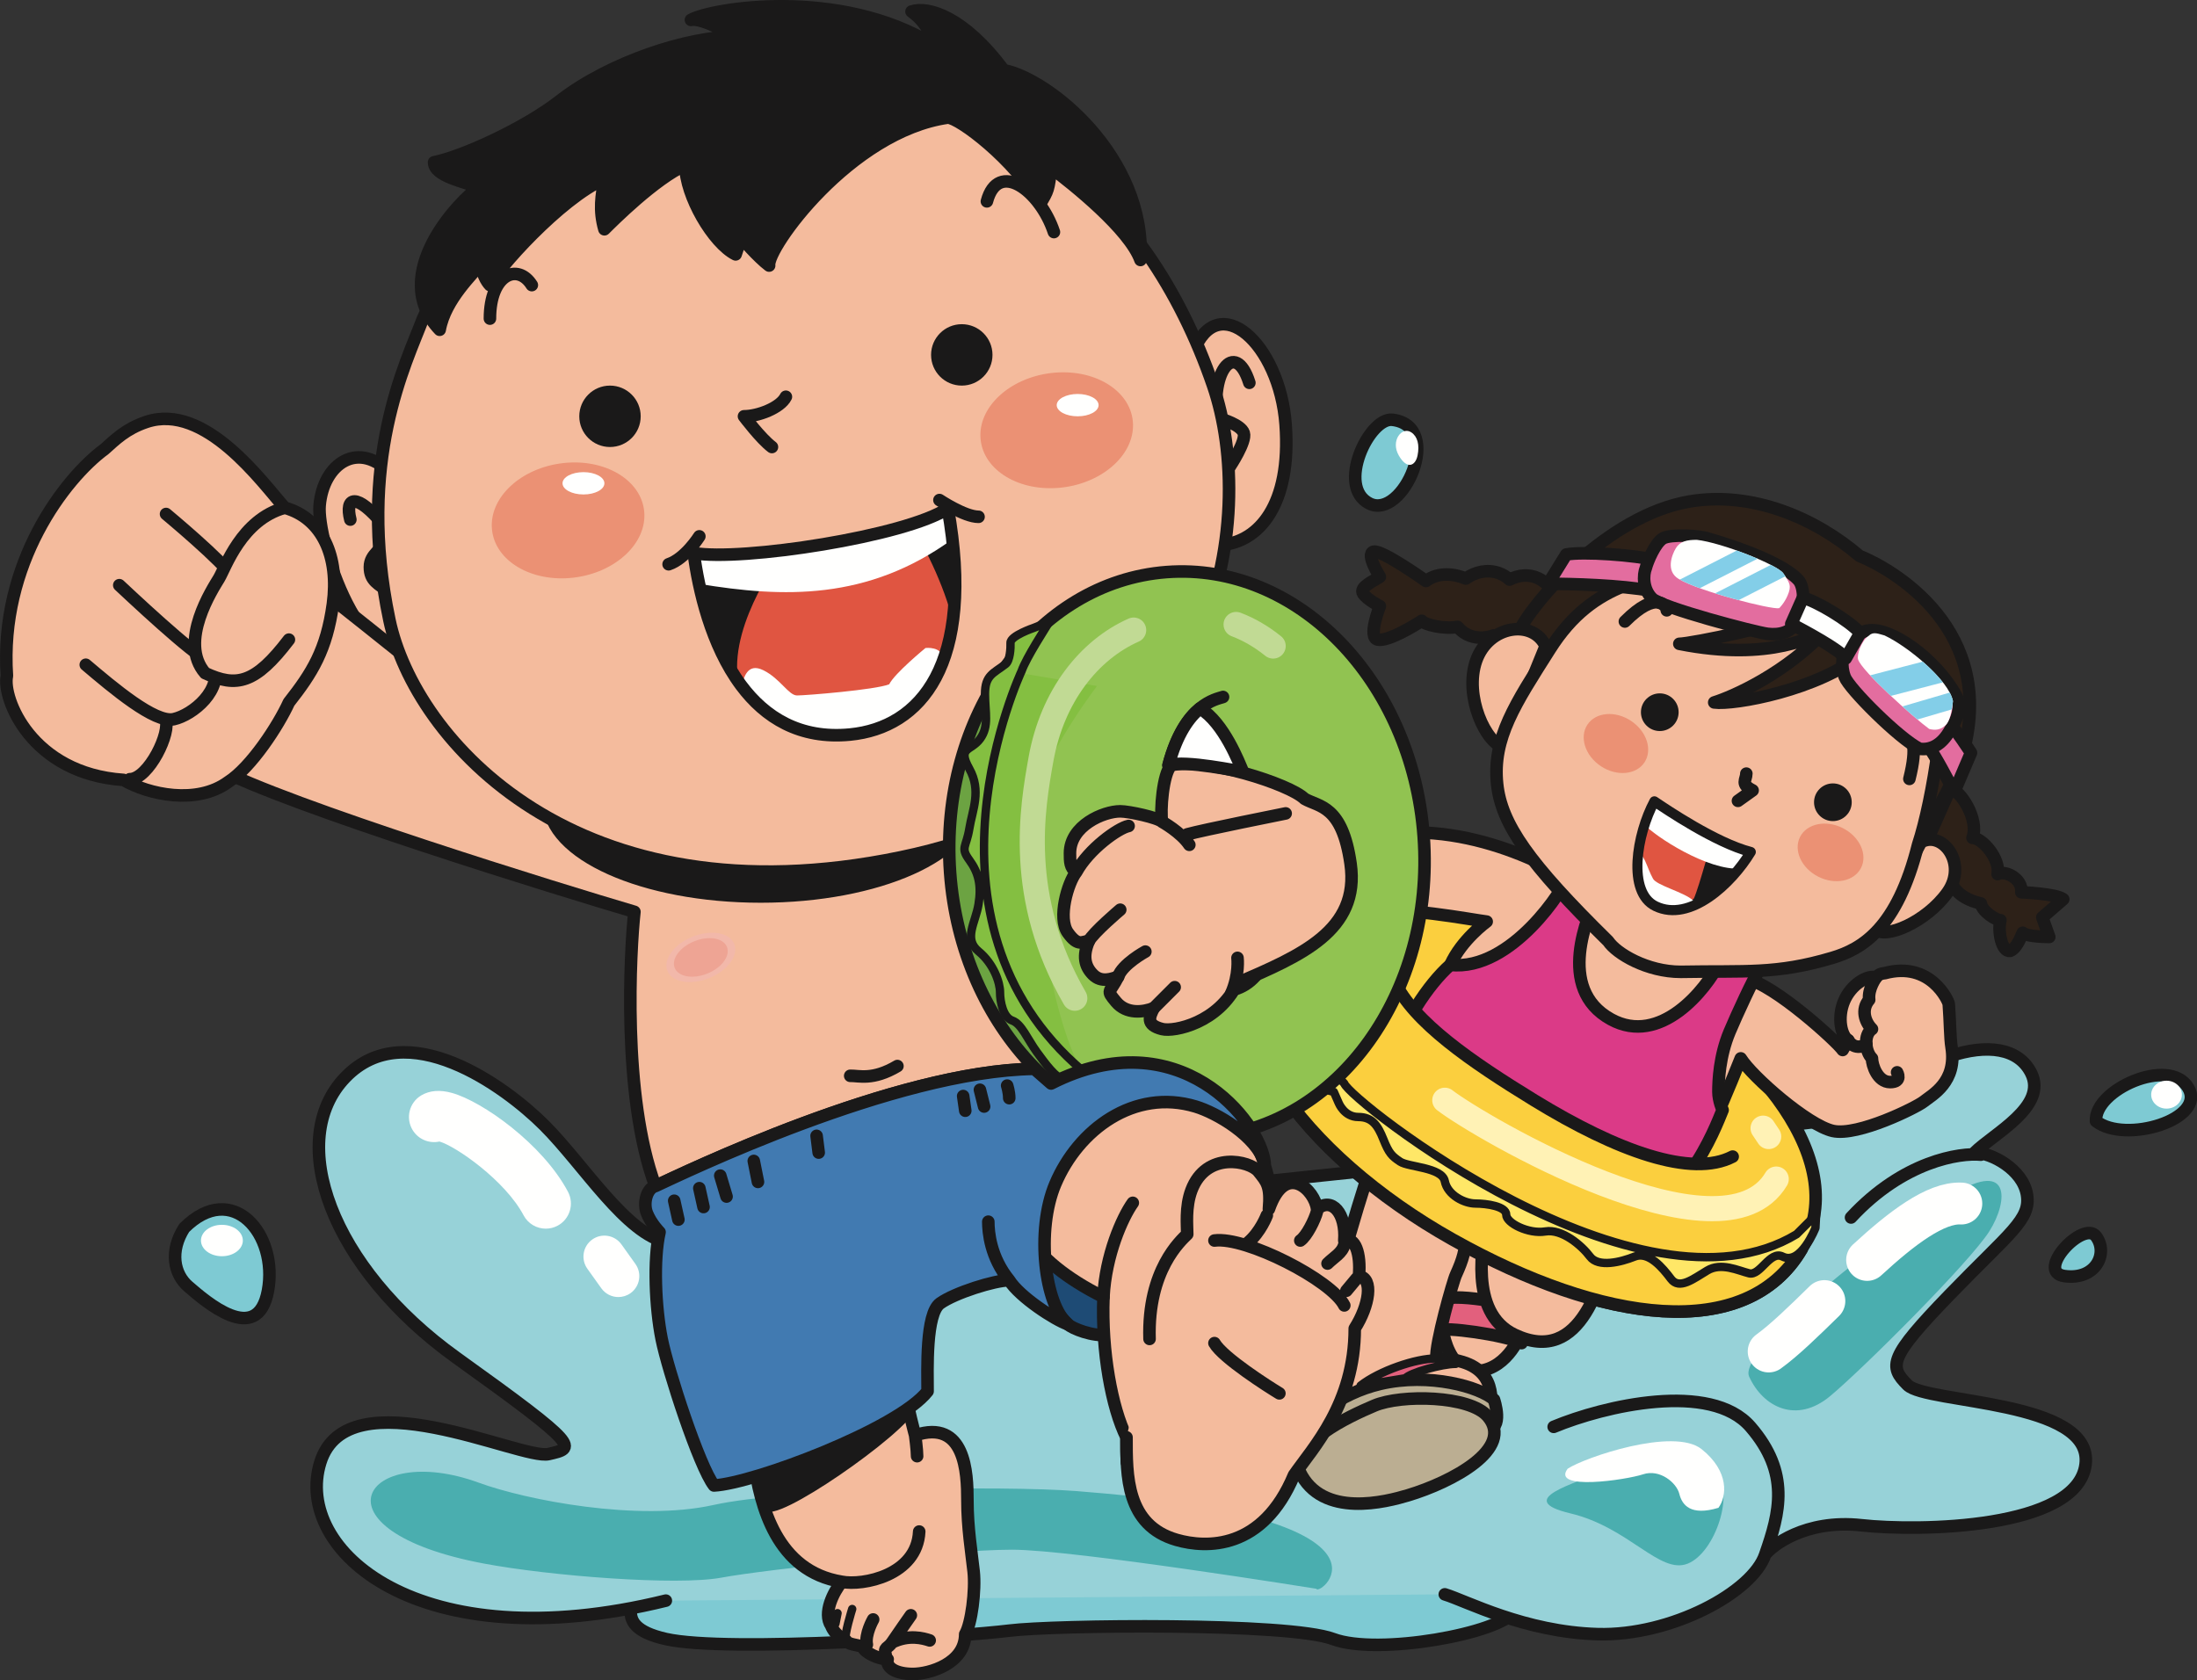 <?xml version="1.0" encoding="UTF-8"?>
<!DOCTYPE svg PUBLIC "-//W3C//DTD SVG 1.1//EN" "http://www.w3.org/Graphics/SVG/1.1/DTD/svg11.dtd">
<svg version="1.1" xmlns="http://www.w3.org/2000/svg" xmlns:xlink="http://www.w3.org/1999/xlink" x="0" y="0" width="262.296" height="200.632" viewBox="0, 0, 262.296, 200.632">
  <rect x="0" y="0" width="262.296" height="200.632" fill="#333333" stroke="none"/>
  <g id="Layer_1">
    <path d="M76.159,187.71 C76.825,190.377 72.158,194.043 79.492,195.71 C86.825,197.377 115.159,195.376 120.492,194.71 C125.825,194.044 153.826,193.71 159.159,195.71 C164.492,197.71 179.159,195.043 180.826,192.377 C182.492,189.71 181.826,188.044 181.826,187.044" fill="#7ECAD3" id="path833"/>
    <path d="M76.159,187.71 C76.825,190.377 72.158,194.043 79.492,195.71 C86.825,197.377 115.159,195.376 120.492,194.71 C125.825,194.044 153.826,193.71 159.159,195.71 C164.492,197.71 179.159,195.043 180.826,192.377 C182.492,189.71 181.826,188.044 181.826,187.044" fill-opacity="0" stroke="#1A1919" stroke-width="1.5" stroke-linecap="round" stroke-linejoin="round" id="path835"/>
    <path d="M21.992,146.627 C20.242,149.377 20.742,152.127 22.492,153.627 C24.474,155.325 30.742,160.877 31.992,154.127 C33.242,147.377 27.742,140.877 21.992,146.627" fill="#7ECAD3" id="path837"/>
    <path d="M21.992,146.627 C20.242,149.377 20.742,152.127 22.492,153.627 C24.474,155.325 30.742,160.877 31.992,154.127 C33.242,147.377 27.742,140.877 21.992,146.627 z" fill-opacity="0" stroke="#1A1919" stroke-width="1.5" stroke-linecap="round" stroke-linejoin="round" id="path839"/>
    <path d="M28.992,148.127 C28.992,149.163 27.873,150.002 26.492,150.002 C25.111,150.002 23.992,149.163 23.992,148.127 C23.992,147.09 25.111,146.252 26.492,146.252 C27.873,146.252 28.992,147.09 28.992,148.127" fill="#FFFFFE" id="path841"/>
    <path d="M79.492,191.127 C49.992,198.377 34.992,185.127 38.242,174.627 C41.492,164.127 62.242,174.377 65.492,173.627 C68.742,172.877 69.492,172.877 54.492,162.127 C39.492,151.377 33.992,136.127 41.242,128.627 C48.492,121.127 60.242,129.627 64.992,134.377 C69.742,139.127 74.742,147.377 79.742,148.377 C79.742,148.377 220.742,134.127 222.492,133.127 C224.242,132.127 228.242,127.627 232.742,126.127 C237.242,124.627 240.992,125.127 242.492,128.127 C244.492,132.127 237.992,135.377 235.742,137.627 C237.742,137.627 241.492,139.627 241.992,142.627 C242.492,145.627 239.992,147.127 232.742,154.627 C225.492,162.127 225.492,163.127 227.742,165.377 C229.992,167.627 249.992,167.127 248.992,174.877 C247.992,182.627 228.992,182.877 222.242,182.127 C215.492,181.377 211.492,184.627 210.742,185.627 C209.242,190.127 199.492,195.377 190.742,195.127 C181.992,194.877 174.992,191.127 172.492,190.377" fill="#97D2D8" id="path843"/>
    <path d="M79.492,191.127 C49.992,198.377 34.992,185.127 38.242,174.627 C41.492,164.127 62.242,174.377 65.492,173.627 C68.742,172.877 69.492,172.877 54.492,162.127 C39.492,151.377 33.992,136.127 41.242,128.627 C48.492,121.127 60.242,129.627 64.992,134.377 C69.742,139.127 74.742,147.377 79.742,148.377 C79.742,148.377 220.742,134.127 222.492,133.127 C224.242,132.127 228.242,127.627 232.742,126.127 C237.242,124.627 240.992,125.127 242.492,128.127 C244.492,132.127 237.992,135.377 235.742,137.627 C237.742,137.627 241.492,139.627 241.992,142.627 C242.492,145.627 239.992,147.127 232.742,154.627 C225.492,162.127 225.492,163.127 227.742,165.377 C229.992,167.627 249.992,167.127 248.992,174.877 C247.992,182.627 228.992,182.877 222.242,182.127 C215.492,181.377 211.492,184.627 210.742,185.627 C209.242,190.127 199.492,195.377 190.742,195.127 C181.992,194.877 174.992,191.127 172.492,190.377 M185.492,170.377 C191.492,167.877 204.242,164.877 208.992,170.377 C213.742,175.877 212.492,180.627 210.742,185.627 M220.992,145.377 C227.242,138.627 233.992,137.627 236.492,137.877" fill-opacity="0" stroke="#1A1919" stroke-width="1.5" stroke-linecap="round" stroke-linejoin="round" id="path845"/>
    <path d="M250.242,133.877 C249.992,130.127 258.992,126.127 261.242,129.877 C263.492,133.627 253.742,136.627 250.242,133.877" fill="#7ECAD3" id="path847"/>
    <path d="M250.242,133.877 C249.992,130.127 258.992,126.127 261.242,129.877 C263.492,133.627 253.742,136.627 250.242,133.877 z" fill-opacity="0" stroke="#1A1919" stroke-width="1.5" stroke-linecap="round" stroke-linejoin="round" id="path849"/>
    <path d="M246.492,152.377 C242.885,151.895 248.742,145.627 250.242,147.627 C251.742,149.627 250.242,152.877 246.492,152.377" fill="#7ECAD3" id="path851"/>
    <path d="M246.492,152.377 C242.885,151.895 248.742,145.627 250.242,147.627 C251.742,149.627 250.242,152.877 246.492,152.377 z" fill-opacity="0" stroke="#1A1919" stroke-width="1.5" stroke-linecap="round" stroke-linejoin="round" id="path853"/>
    <path d="M166.242,50.126 C163.467,49.793 159.492,58.126 163.492,60.126 C167.492,62.126 172.492,50.876 166.242,50.126" fill="#7ECAD3" id="path855"/>
    <path d="M166.242,50.126 C163.467,49.793 159.492,58.126 163.492,60.126 C167.492,62.126 172.492,50.876 166.242,50.126 z" fill-opacity="0" stroke="#1A1919" stroke-width="1.5" stroke-linecap="round" stroke-linejoin="round" id="path857"/>
    <path d="M168.492,51.626 C167.372,50.879 165.992,52.626 166.992,54.376 C167.992,56.126 168.992,55.626 169.242,54.376 C169.492,53.126 169.242,52.126 168.492,51.626" fill="#FFFFFE" id="path859"/>
    <path d="M232.492,143.044 C231.158,143.044 207.159,160.71 208.826,164.377 C210.492,168.044 214.492,170.044 218.492,166.71 C222.492,163.377 235.158,150.711 237.492,147.044 C239.826,143.377 240.158,138.044 232.492,143.044" fill="#4AAEAF" id="path861"/>
    <path d="M65.161,146.711 C64.086,146.711 63.046,146.13 62.508,145.114 C60.306,140.956 54.419,136.863 52.467,136.307 C51.242,136.575 49.932,136.053 49.253,134.92 C48.401,133.499 48.862,131.657 50.282,130.803 C51.284,130.203 52.522,130.102 53.962,130.504 C57.597,131.516 64.799,136.618 67.81,142.306 C68.586,143.77 68.027,145.587 66.563,146.362 C66.115,146.598 65.635,146.711 65.161,146.711" fill="#FFFFFE" id="path863"/>
    <path d="M73.827,154.877 C73.048,154.877 72.279,154.512 71.791,153.83 L70.124,151.497 C69.322,150.372 69.582,148.811 70.706,148.008 C71.829,147.206 73.39,147.466 74.194,148.59 L75.86,150.923 C76.662,152.047 76.402,153.608 75.279,154.411 C74.838,154.725 74.33,154.877 73.827,154.877" fill="#FFFFFE" id="path865"/>
    <path d="M57.826,186.71 C65.613,188.17 80.825,189.377 86.158,188.377 C91.492,187.377 113.492,185.044 120.825,185.044 C128.159,185.044 157.158,189.71 157.158,189.71 C157.488,190.747 169.44,181.192 128.492,178.044 C119.825,177.377 94.159,177.71 85.159,179.71 C76.159,181.71 62.871,179.133 57.159,177.044 C43.492,172.044 36.492,182.71 57.826,186.71" fill="#4AAEAF" id="path867"/>
    <path d="M222.912,150.444 C226.996,146.68 231.088,143.548 234.159,143.71 M211.159,161.377 C213.017,160.035 215.322,157.797 217.808,155.359" fill-opacity="0" stroke="#FFFFFE" stroke-width="5" stroke-linecap="round" stroke-linejoin="round" id="path869"/>
    <path d="M260.492,130.71 C260.492,131.63 259.672,132.377 258.659,132.377 C257.646,132.377 256.826,131.63 256.826,130.71 C256.826,129.79 257.646,129.044 258.659,129.044 C259.672,129.044 260.492,129.79 260.492,130.71" fill="#FFFFFE" id="path871"/>
    <path d="M215.085,149.177 C208.496,160.368 191.332,158.053 173.423,148.005 C155.513,137.956 143.328,121.669 151.074,111.246 C158.113,101.775 175.148,105.371 193.056,115.419 C210.967,125.467 220.959,139.202 215.085,149.177" fill="#FBCF3E" id="path873"/>
    <path d="M215.085,149.177 C208.496,160.368 191.332,158.053 173.423,148.005 C155.513,137.956 143.328,121.669 151.074,111.246 C158.113,101.775 175.148,105.371 193.056,115.419 C210.967,125.467 220.959,139.202 215.085,149.177 z" fill-opacity="0" stroke="#1A1919" stroke-width="1.5" stroke-linecap="round" stroke-linejoin="round" id="path875"/>
    <path d="M181.659,159.044 C181.659,159.044 180.158,163.377 176.492,163.71 C172.826,164.044 171.659,158.377 172.159,155.21 C172.659,152.044 173.158,148.544 173.492,148.044 C173.826,147.544 174.992,146.044 174.992,146.044 C174.992,146.044 178.992,146.877 179.492,146.877 C179.992,146.877 182.826,153.544 181.659,159.044" fill="#F4BB9D" id="path877"/>
    <path d="M181.659,159.044 C181.659,159.044 180.158,163.377 176.492,163.71 C172.826,164.044 171.659,158.377 172.159,155.21 C172.659,152.044 173.158,148.544 173.492,148.044 C173.826,147.544 174.992,146.044 174.992,146.044 C174.992,146.044 178.992,146.877 179.492,146.877 C179.992,146.877 182.826,153.544 181.659,159.044 z" fill-opacity="0" stroke="#1A1919" stroke-width="1.5" stroke-linecap="round" stroke-linejoin="round" id="path879"/>
    <path d="M171.867,158.877 C172.2,158.377 179.659,159.377 181.659,160.377 L182.326,156.21 C182.326,156.21 173.992,154.21 172.159,155.21 C170.326,156.21 171.867,158.877 171.867,158.877" fill="#E2607D" id="path881"/>
    <path d="M171.867,158.877 C172.2,158.377 179.659,159.377 181.659,160.377 L182.326,156.21 C182.326,156.21 173.992,154.21 172.159,155.21 C170.326,156.21 171.867,158.877 171.867,158.877 z" fill-opacity="0" stroke="#1A1919" stroke-width="1.5" stroke-linecap="round" stroke-linejoin="round" id="path883"/>
    <path d="M232.826,94.21 C233.992,94.21 236.325,97.876 235.492,100.044 C236.659,100.044 238.825,102.544 238.492,104.377 C239.326,103.877 241.492,104.876 241.326,106.544 C241.326,106.544 245.492,106.71 246.326,107.377 L243.826,109.544 L244.659,111.877 C244.659,111.877 241.992,111.877 241.492,111.377 C241.326,111.71 240.825,113.21 239.992,113.544 C238.992,113.71 238.492,111.21 238.826,109.877 C238.326,109.877 236.658,108.877 236.492,107.877 C233.492,107.21 232.826,105.378 232.826,104.71 C232.326,104.544 228.826,103.21 228.826,103.21 L232.826,94.21" fill="#2D2118" id="path885"/>
    <path d="M232.826,94.21 C233.992,94.21 236.325,97.876 235.492,100.044 C236.659,100.044 238.825,102.544 238.492,104.377 C239.326,103.877 241.492,104.876 241.326,106.544 C241.326,106.544 245.492,106.71 246.326,107.377 L243.826,109.544 L244.659,111.877 C244.659,111.877 241.992,111.877 241.492,111.377 C241.326,111.71 240.825,113.21 239.992,113.544 C238.992,113.71 238.492,111.21 238.826,109.877 C238.326,109.877 236.658,108.877 236.492,107.877 C233.492,107.21 232.826,105.378 232.826,104.71 C232.326,104.544 228.826,103.21 228.826,103.21 z" fill-opacity="0" stroke="#1A1919" stroke-width="1.5" stroke-linecap="round" stroke-linejoin="round" id="path887"/>
    <path d="M183.649,69.05 C182.544,68.534 181.301,68.645 180.224,69.211 C179.867,68.87 179.428,68.596 178.917,68.419 C177.598,67.964 176.137,68.264 175.01,69.085 C173.721,68.543 171.765,68.234 170.242,69.376 C170.242,69.376 164.992,65.626 163.992,65.876 C162.992,66.126 164.742,68.876 164.742,68.876 C163.992,69.376 162.242,70.126 162.742,70.876 C163.242,71.626 164.742,72.376 164.742,72.376 C164.742,72.376 163.242,76.126 164.492,76.376 C165.742,76.626 168.992,74.626 169.742,74.126 C169.957,74.556 172.386,75.168 174.017,74.856 C174.414,75.327 174.928,75.711 175.567,75.933 C176.475,76.248 177.449,76.189 178.338,75.865 C178.706,76.43 179.2,76.905 179.835,77.202 C181.836,78.139 184.311,77.073 185.365,74.823 C186.418,72.571 185.65,69.987 183.649,69.05" fill="#2D2118" id="path889"/>
    <path d="M183.649,69.05 C182.544,68.534 181.301,68.645 180.224,69.211 C179.867,68.87 179.428,68.596 178.917,68.419 C177.598,67.964 176.137,68.264 175.01,69.085 C173.721,68.543 171.765,68.234 170.242,69.376 C170.242,69.376 164.992,65.626 163.992,65.876 C162.992,66.126 164.742,68.876 164.742,68.876 C163.992,69.376 162.242,70.126 162.742,70.876 C163.242,71.626 164.742,72.376 164.742,72.376 C164.742,72.376 163.242,76.126 164.492,76.376 C165.742,76.626 168.992,74.626 169.742,74.126 C169.957,74.556 172.386,75.168 174.017,74.856 C174.414,75.327 174.928,75.711 175.567,75.933 C176.475,76.248 177.449,76.189 178.338,75.865 C178.706,76.43 179.2,76.905 179.835,77.202 C181.836,78.139 184.311,77.073 185.365,74.823 C186.418,72.571 185.65,69.987 183.649,69.05 z" fill-opacity="0" stroke="#1A1919" stroke-width="1.5" stroke-linecap="round" stroke-linejoin="round" id="path891"/>
    <path d="M153.992,115.877 C153.992,114.544 158.221,103.501 159.992,101.877 C161.992,100.044 164.826,99.71 164.826,99.71 C176.326,97.877 187.492,104.71 189.158,106.21 C189.158,106.21 205.158,116.21 208.492,116.877 C211.826,117.544 219.326,124.377 219.992,125.377 L220.658,124.21 C219.825,123.71 219.326,121.544 220.158,119.544 C220.992,117.544 222.992,116.377 223.992,116.71 C224.326,116.21 224.992,116.21 224.992,116.21 C230.492,114.71 232.633,119.545 232.658,119.877 C232.826,122.044 232.805,123.879 232.992,125.044 C233.659,129.21 230.676,130.73 229.659,131.544 C228.826,132.21 221.826,135.71 218.826,135.044 C215.826,134.378 209.159,128.544 207.826,126.377 C206.492,129.71 204.658,134.21 204.158,134.544 C204.158,134.544 171.826,118.21 173.158,115.21 C174.492,112.21 177.492,110.044 177.492,110.044 C175.992,109.876 166.492,108.044 164.159,109.044" fill="#F4BB9D" id="path893"/>
    <path d="M153.992,115.877 C153.992,114.544 158.221,103.501 159.992,101.877 C161.992,100.044 164.826,99.71 164.826,99.71 C176.326,97.877 187.492,104.71 189.158,106.21 C189.158,106.21 205.158,116.21 208.492,116.877 C211.826,117.544 219.326,124.377 219.992,125.377 L220.658,124.21 C219.825,123.71 219.326,121.544 220.158,119.544 C220.992,117.544 222.992,116.377 223.992,116.71 C224.326,116.21 224.992,116.21 224.992,116.21 C230.492,114.71 232.633,119.545 232.658,119.877 C232.826,122.044 232.805,123.879 232.992,125.044 C233.659,129.21 230.676,130.73 229.659,131.544 C228.826,132.21 221.826,135.71 218.826,135.044 C215.826,134.378 209.159,128.544 207.826,126.377 C206.492,129.71 204.658,134.21 204.158,134.544 C204.158,134.544 171.826,118.21 173.158,115.21 C174.492,112.21 177.492,110.044 177.492,110.044 C175.992,109.876 166.492,108.044 164.159,109.044" fill-opacity="0" stroke="#1A1919" stroke-width="1.5" stroke-linecap="round" stroke-linejoin="round" id="path895"/>
    <path d="M229.33,100.579 C231.83,99.079 234.997,103.079 232.497,106.579 C229.997,110.079 224.996,112.246 223.83,110.913 L229.33,100.579" fill="#F4BB9D" id="path897"/>
    <path d="M229.33,100.579 C231.83,99.079 234.997,103.079 232.497,106.579 C229.997,110.079 224.996,112.246 223.83,110.913 z" fill-opacity="0" stroke="#1A1919" stroke-width="1.5" stroke-linecap="round" stroke-linejoin="round" id="path899"/>
    <path d="M181.242,75.626 C182.742,72.126 191.875,61.521 201.742,59.876 C209.242,58.626 216.742,61.876 221.992,66.376 C225.742,67.876 238.742,75.126 234.242,90.377 C233.742,92.127 231.295,97.134 228.379,101.377 C225.629,105.377 187.742,91.627 185.242,87.626 C182.742,83.626 181.242,76.876 181.242,75.626" fill="#2D2118" id="path901"/>
    <path d="M181.242,75.626 C182.742,72.126 191.875,61.521 201.742,59.876 C209.242,58.626 216.742,61.876 221.992,66.376 C225.742,67.876 238.742,75.126 234.242,90.377 C233.742,92.127 231.295,97.134 228.379,101.377 C225.629,105.377 187.742,91.627 185.242,87.626 C182.742,83.626 181.242,76.876 181.242,75.626 z" fill-opacity="0" stroke="#1A1919" stroke-width="1.5" stroke-linecap="round" stroke-linejoin="round" id="path903"/>
    <path d="M174.992,146.044 C177.826,147.211 185.992,148.877 191.492,147.044 C200.825,145.544 204.826,134.544 205.658,132.544 C205.658,132.544 205.159,131.43 205.159,130.377 C205.159,129.044 205.279,126.122 206.492,123.21 C207.326,121.21 209.492,116.544 209.826,116.21 L205.992,113.544 L205.326,114.877 C203.659,118.21 198.213,124.948 192.326,121.71 C185.658,118.044 189.658,109.21 190.658,106.877 L186.992,104.877 C186.992,105.71 180.492,116.044 173.158,115.21 C170.492,117.544 167.326,122.377 166.158,126.71 C165.826,128.377 160.992,135.544 174.992,146.044" fill="#DB3A87" id="path905"/>
    <path d="M174.992,146.044 C177.826,147.211 185.992,148.877 191.492,147.044 C200.825,145.544 204.826,134.544 205.658,132.544 C205.658,132.544 205.159,131.43 205.159,130.377 C205.159,129.044 205.279,126.122 206.492,123.21 C207.326,121.21 209.492,116.544 209.826,116.21 L205.992,113.544 L205.326,114.877 C203.659,118.21 198.213,124.948 192.326,121.71 C185.658,118.044 189.658,109.21 190.658,106.877 L186.992,104.877 C186.992,105.71 180.492,116.044 173.158,115.21 C170.492,117.544 167.326,122.377 166.158,126.71 C165.826,128.377 160.992,135.544 174.992,146.044 z" fill-opacity="0" stroke="#1A1919" stroke-width="1.5" stroke-linecap="round" stroke-linejoin="round" id="path907"/>
    <path d="M184.526,77.155 C183.026,73.905 177.742,74.626 176.242,78.876 C174.742,83.126 177.443,88.905 179.609,89.239 L184.526,77.155" fill="#F4BB9D" id="path909"/>
    <path d="M184.526,77.155 C183.026,73.905 177.742,74.626 176.242,78.876 C174.742,83.126 177.443,88.905 179.609,89.239 z" fill-opacity="0" stroke="#1A1919" stroke-width="1.5" stroke-linecap="round" stroke-linejoin="round" id="path911"/>
    <path d="M193.916,69.948 C190.664,71.249 187.704,73.31 185.029,77.534 C180.91,84.037 178.164,88.133 178.742,93.627 C179.242,98.377 182.492,103.044 191.992,112.377 C192.992,113.877 196.659,116.044 200.659,116.044 C208.437,115.899 211.992,116.377 218.742,114.377 C222.305,113.321 226.492,110.877 228.992,100.877 C229.896,98.126 230.763,94.007 231.414,89.239 L229.742,83.626 C229.742,83.626 216.909,73.876 215.742,73.376 C214.575,72.876 195.783,68.131 194.783,69.297 L193.916,69.948" fill="#F4BB9D" id="path913"/>
    <path d="M193.916,69.948 C190.664,71.249 187.704,73.31 185.029,77.534 C180.91,84.037 178.164,88.133 178.742,93.627 C179.242,98.377 182.492,103.044 191.992,112.377 C192.992,113.877 196.659,116.044 200.659,116.044 C208.437,115.899 211.992,116.377 218.742,114.377 C222.305,113.321 226.492,110.877 228.992,100.877 C229.896,98.126 230.763,94.007 231.414,89.239 L229.742,83.626 C229.742,83.626 216.909,73.876 215.742,73.376 C214.575,72.876 195.783,68.131 194.783,69.297 z M227.626,88.174 C228.293,88.007 228.959,89.007 227.959,93.007" fill-opacity="0" stroke="#1A1919" stroke-width="1.5" stroke-linecap="round" stroke-linejoin="round" id="path915"/>
    <path d="M230.159,89.044 C231.159,90.377 232.659,93.377 233.326,94.544 L235.314,89.889 C235.314,89.889 233.43,86.971 232.93,86.637 L230.159,89.044" fill="#E36D9F" id="path917"/>
    <path d="M230.159,89.044 C231.159,90.377 232.659,93.377 233.326,94.544 L235.314,89.889 C235.314,89.889 233.43,86.971 232.93,86.637 z" fill-opacity="0" stroke="#1A1919" stroke-width="1.5" stroke-linecap="round" stroke-linejoin="round" id="path919"/>
    <path d="M214.659,73.21 C213.492,74.543 201.826,76.876 200.492,76.876 C211.325,79.043 216.992,75.876 218.159,75.043 C213.326,80.376 206.826,83.21 204.659,83.876 C206.992,84.21 217.159,82.376 222.326,78.043" fill="#2D2118" id="path921"/>
    <path d="M214.659,73.21 C213.492,74.543 201.826,76.876 200.492,76.876 C211.325,79.043 216.992,75.876 218.159,75.043 C213.326,80.376 206.826,83.21 204.659,83.876 C206.992,84.21 217.159,82.376 222.326,78.043" fill-opacity="0" stroke="#1A1919" stroke-width="1.5" stroke-linecap="round" stroke-linejoin="round" id="path923"/>
    <path d="M197.816,66.914 C195.216,66.263 188.93,65.83 186.992,66.21 L184.826,69.71 C187.659,69.71 193.492,69.876 197.159,70.543 L197.816,66.914" fill="#E36D9F" id="path925"/>
    <path d="M197.816,66.914 C195.216,66.263 188.93,65.83 186.992,66.21 L184.826,69.71 C187.659,69.71 193.492,69.876 197.159,70.543 z M208.492,92.377 C208.492,93.127 207.742,93.627 209.242,94.377 L207.492,95.627" fill-opacity="0" stroke="#1A1919" stroke-width="1.5" stroke-linecap="round" stroke-linejoin="round" id="path927"/>
    <path d="M200.408,85.043 C200.408,86.286 199.401,87.293 198.158,87.293 C196.916,87.293 195.908,86.286 195.908,85.043 C195.908,83.8 196.916,82.793 198.158,82.793 C199.401,82.793 200.408,83.8 200.408,85.043" fill="#1A1919" id="path929"/>
    <path d="M203.959,64.326 C203.039,63.959 199.445,63.741 198.526,64.292 C197.607,64.842 196.689,67.047 196.506,67.783 C196.138,68.702 196.138,70.355 197.24,71.458 C198.343,72.56 209.551,75.501 211.021,75.684 C212.492,75.868 213.962,75.501 214.697,74.03 C215.431,72.56 215.494,70.118 214.697,69.252 C212.256,66.601 203.959,64.326 203.959,64.326" fill="#E36D9F" id="path931"/>
    <path d="M203.959,64.326 C203.039,63.959 199.445,63.741 198.526,64.292 C197.607,64.842 196.689,67.047 196.506,67.783 C196.138,68.702 196.138,70.355 197.24,71.458 C198.343,72.56 209.551,75.501 211.021,75.684 C212.492,75.868 213.962,75.501 214.697,74.03 C215.431,72.56 215.494,70.118 214.697,69.252 C212.256,66.601 203.959,64.326 203.959,64.326 z" fill-opacity="0" stroke="#1A1919" stroke-width="1.5" stroke-linecap="round" stroke-linejoin="round" id="path933"/>
    <path d="M221.075,95.794 C221.075,97.036 220.068,98.044 218.825,98.044 C217.582,98.044 216.575,97.036 216.575,95.794 C216.575,94.551 217.582,93.544 218.825,93.544 C220.068,93.544 221.075,94.551 221.075,95.794" fill="#1A1919" id="path935"/>
    <path d="M202.576,64.46 C201.409,64.46 200.576,64.627 200.076,65.46 C199.576,66.293 198.863,68.199 200.409,69.126 C202.909,70.626 211.409,72.793 212.409,72.626 C212.409,72.626 213.01,72.058 213.409,71.126 C213.909,69.96 213.705,69.653 212.909,68.46 C212.242,67.46 205.576,64.793 202.576,64.46" fill="#FFFFFE" id="path937"/>
    <path d="M222.963,75.299 C222.262,75.299 220.417,76.809 220.242,77.51 C220.067,78.21 219.693,79.37 220.242,80.835 C220.767,82.235 226.717,88.185 229.168,89.41 C230.392,89.585 231.793,89.06 232.842,87.135 C232.842,87.135 234.547,84.918 233.535,83.061 C231.125,78.645 225.638,74.764 222.963,75.299" fill="#E36D9F" id="path939"/>
    <path d="M222.963,75.299 C222.262,75.299 220.417,76.809 220.242,77.51 C220.067,78.21 219.693,79.37 220.242,80.835 C220.767,82.235 226.717,88.185 229.168,89.41 C230.392,89.585 231.793,89.06 232.842,87.135 C232.842,87.135 234.547,84.918 233.535,83.061 C231.125,78.645 225.638,74.764 222.963,75.299 z" fill-opacity="0" stroke="#1A1919" stroke-width="1.5" stroke-linecap="round" stroke-linejoin="round" id="path941"/>
    <path d="M223.159,75.876 C222.159,76.543 221.697,78.199 221.826,78.71 C222.159,80.043 228.492,85.71 230.326,87.043 C230.992,87.21 231.659,87.21 232.326,86.543 C232.992,85.876 233.159,83.71 233.159,83.71 C232.659,81.21 227.825,77.21 224.992,75.876 C224.326,75.71 223.659,75.376 223.159,75.876" fill="#FFFFFE" id="path943"/>
    <path d="M198.992,72.876 C198.992,72.376 197.825,70.377 193.992,74.21" fill-opacity="0" stroke="#1A1919" stroke-width="1.5" stroke-linecap="round" stroke-linejoin="round" id="path945"/>
    <path d="M197.512,95.684 C198.896,96.61 204.792,100.627 209.025,101.73 C206.73,105.528 201.759,110.181 197.659,108.21 C194.23,106.561 195.39,99.639 197.512,95.684" fill="#1A1919" id="path947"/>
    <path d="M196.332,91.034 C195.341,92.531 193.013,92.737 191.133,91.493 C189.251,90.249 188.529,88.026 189.518,86.53 C190.509,85.033 192.836,84.827 194.717,86.071 C196.598,87.315 197.32,89.537 196.332,91.034" fill="#EB9174" id="path949"/>
    <path d="M222.185,103.637 C221.37,105.235 219.081,105.703 217.072,104.678 C215.061,103.655 214.094,101.528 214.908,99.928 C215.722,98.331 218.013,97.863 220.021,98.887 C222.031,99.911 223,102.038 222.185,103.637" fill="#EB9174" id="path951"/>
    <path d="M202.235,107.276 C200.244,109.02 199.844,109.26 197.659,108.21 C194.23,106.561 195.39,99.639 197.512,95.684 C198.54,96.372 201.387,98.338 204.518,99.758 C204.518,99.758 202.855,105.896 202.235,107.276" fill="#E05541" id="path953"/>
    <path d="M195.625,102.417 C195.353,104.958 195.822,107.255 197.576,108.17 C199.724,109.29 200.159,108.877 203.159,107.877 C203.659,107.377 203.326,107.544 203.326,107.544 L204.159,107.21 L202.159,107.544 C201.159,106.544 197.659,105.71 197.326,104.877 C196.659,103.71 196.09,101.29 195.625,102.417" fill="#FFFFFE" id="path955"/>
    <path d="M207.826,103.71 C208.264,103.094 208.676,102.309 209.025,101.73 C204.792,100.627 198.896,96.61 197.512,95.684 C197.074,96.5 196.65,97.435 196.283,98.42 C197.572,99.854 203.886,103.999 207.826,103.71" fill="#FFFFFE" id="path957"/>
    <path d="M197.512,95.684 C198.896,96.61 204.792,100.627 209.025,101.73 C206.73,105.528 201.759,110.181 197.659,108.21 C194.23,106.561 195.39,99.639 197.512,95.684 z" fill-opacity="0" stroke="#1A1919" stroke-width="1.2" stroke-linecap="round" stroke-linejoin="round" id="path959"/>
    <path d="M226.492,128.044 C226.492,128.044 227.159,129.21 225.659,129.21 C224.169,129.21 223.492,127.21 223.492,126.377 C222.658,125.544 222.492,123.544 223.492,122.877 C222.658,122.044 222.159,120.544 223.159,119.377 C222.992,118.044 223.992,116.71 223.992,116.71" fill-opacity="0" stroke="#1A1919" stroke-width="1.5" stroke-linecap="round" stroke-linejoin="round" id="path961"/>
    <path d="M171.492,162.21 C171.325,160.544 173.492,152.877 173.826,152.21 C174.659,150.377 174.992,149.21 174.992,147.544 L163.326,140.377 C162.992,140.877 156.325,163.044 156.492,167.21 C155.492,167.71 153.825,172.544 155.492,174.21 C157.159,175.877 154.658,174.21 155.492,174.21 C156.326,174.21 172.492,171.377 173.326,171.21 C174.159,171.044 177.826,170.027 177.992,168.194 C178.159,166.36 178.278,162.284 171.492,162.21" fill="#F4BB9D" id="path963"/>
    <path d="M171.492,162.21 C171.325,160.544 173.492,152.877 173.826,152.21 C174.659,150.377 174.992,149.21 174.992,147.544 L163.326,140.377 C162.992,140.877 156.325,163.044 156.492,167.21 C155.492,167.71 153.825,172.544 155.492,174.21 C157.159,175.877 154.658,174.21 155.492,174.21 C156.326,174.21 172.492,171.377 173.326,171.21 C174.159,171.044 177.826,170.027 177.992,168.194 C178.159,166.36 178.278,162.284 171.492,162.21 z" fill-opacity="0" stroke="#1A1919" stroke-width="1.5" stroke-linecap="round" stroke-linejoin="round" id="path965"/>
    <path d="M213.856,74.5 C215.439,75.333 219.692,77.618 220.359,78.618 L222.094,75.584 C220.76,74.084 216.742,71.71 215.242,71.376 L213.856,74.5" fill="#FFFFFE" id="path967"/>
    <path d="M213.856,74.5 C215.439,75.333 219.692,77.618 220.359,78.618 L222.094,75.584 C220.76,74.084 216.742,71.71 215.242,71.376 z" fill-opacity="0" stroke="#1A1919" stroke-width="1.5" stroke-linecap="round" stroke-linejoin="round" id="path969"/>
    <path d="M155.16,175.706 L154.966,172.189 C155.857,169.628 159.888,166.389 164.808,165.241 C170.659,163.877 176.701,165.627 178.367,167.127 C178.367,167.127 179.617,170.752 177.401,170.751 C177.117,171.242 155.583,175.426 155.16,175.706" fill="#BBAE92" id="path971"/>
    <path d="M155.16,175.706 L154.966,172.189 C155.857,169.628 159.888,166.389 164.808,165.241 C170.659,163.877 176.701,165.627 178.367,167.127 C178.367,167.127 179.617,170.752 177.401,170.751 C177.117,171.242 155.583,175.426 155.16,175.706 z" fill-opacity="0" stroke="#1A1919" stroke-width="1.5" stroke-linecap="round" stroke-linejoin="round" id="path973"/>
    <path d="M155.16,175.706 C154.403,172.257 160.886,169.195 164.092,167.838 C167.298,166.483 175.492,166.627 177.617,169.127 C180.9,172.989 173.283,176.995 168.118,178.545 C165.584,179.306 157.84,181.378 155.16,175.706" fill="#BBAE92" id="path975"/>
    <path d="M155.16,175.706 C154.403,172.257 160.886,169.195 164.092,167.838 C167.298,166.483 175.492,166.627 177.617,169.127 C180.9,172.989 173.283,176.995 168.118,178.545 C165.584,179.306 157.84,181.378 155.16,175.706 z" fill-opacity="0" stroke="#1A1919" stroke-width="1.5" stroke-linecap="round" stroke-linejoin="round" id="path977"/>
    <path d="M192.992,146.21 C191.326,153.044 188.867,163.161 180.826,159.377 C175.159,156.71 177.226,148.04 177.326,146.544 L192.992,146.21" fill="#F4BB9D" id="path979"/>
    <path d="M192.992,146.21 C191.326,153.044 188.867,163.161 180.826,159.377 C175.159,156.71 177.226,148.04 177.326,146.544 z" fill-opacity="0" stroke="#1A1919" stroke-width="1.5" stroke-linecap="round" stroke-linejoin="round" id="path981"/>
    <path d="M171.492,162.21 C169.033,162.188 164.658,163.71 162.443,165.448 L167.793,164.571 C168.324,163.935 172.117,162.856 173.799,162.856 C173.799,162.856 172.492,162.21 171.492,162.21" fill="#E2607D" id="path983"/>
    <path d="M171.492,162.21 C169.033,162.188 164.658,163.71 162.443,165.448 L167.793,164.571 C168.324,163.935 172.117,162.856 173.799,162.856 C173.799,162.856 172.492,162.21 171.492,162.21 z" fill-opacity="0" stroke="#1A1919" stroke-width="1" stroke-linecap="round" stroke-linejoin="round" id="path985"/>
    <path d="M207.569,71.663 L213.144,68.815 C213.072,68.705 212.996,68.589 212.909,68.46 C212.741,68.208 212.191,67.85 211.418,67.452 L204.764,70.848 C205.689,71.14 206.647,71.417 207.569,71.663" fill="#83CEE8" id="path987"/>
    <path d="M202.938,70.234 L209.834,66.714 C209.061,66.379 208.211,66.046 207.347,65.737 L200.555,69.206 C201.133,69.53 201.967,69.881 202.938,70.234" fill="#83CEE8" id="path989"/>
    <path d="M228.914,85.913 L233.021,84.708 C233.121,84.161 233.159,83.71 233.159,83.71 C233.096,83.393 232.963,83.053 232.773,82.698 L227.123,84.354 C227.76,84.924 228.375,85.46 228.914,85.913" fill="#83CEE8" id="path991"/>
    <path d="M229.551,79.005 L223.272,80.639 C223.968,81.387 224.838,82.244 225.748,83.095 L231.957,81.478 C231.31,80.653 230.467,79.801 229.551,79.005" fill="#83CEE8" id="path993"/>
    <path d="M151.074,111.246 C143.328,121.669 155.513,137.956 173.423,148.005 C191.332,158.053 208.496,160.368 215.085,149.177 L206.859,138.106 C201.976,140.646 193.12,137.484 183.158,131.378 C175.666,126.785 168.762,122.057 166.482,117.162 L151.074,111.246" fill="#FBCF3E" id="path995"/>
    <path d="M215.085,149.177 C208.496,160.368 191.332,158.053 173.423,148.005 C155.513,137.956 143.328,121.669 151.074,111.246 M206.859,138.106 C201.976,140.646 193.12,137.484 183.158,131.378 C175.666,126.785 168.762,122.057 166.482,117.162" fill-opacity="0" stroke="#1A1919" stroke-width="1.5" stroke-linecap="round" stroke-linejoin="round" id="path997"/>
    <path d="M155.242,129.127 C156.242,129.627 159.242,130.377 159.242,130.377 L159.826,131.71 C159.826,131.71 160.492,133.377 162.159,133.377 C163.826,133.377 164.492,134.377 165.159,136.044 C165.826,137.71 166.159,138.044 167.159,138.71 C168.159,139.378 172.159,139.377 172.492,141.044 C172.825,142.71 174.826,143.71 176.159,143.71 C177.492,143.71 179.826,144.044 179.826,145.044 C179.826,146.044 182.492,147.377 184.492,147.044 C186.492,146.71 188.826,148.71 189.826,150.044 C190.826,151.376 193.492,150.71 195.159,150.044 C196.826,149.376 198.492,151.377 199.492,152.71 C200.492,154.044 202.159,152.71 203.826,151.71 C205.492,150.71 207.492,151.71 208.826,152.044 C210.159,152.376 211.305,149.283 212.826,150.044 C214.992,151.127 216.742,146.627 216.742,146.627 L216.826,145.044 L214.492,147.377 C195.826,158.71 161.159,131.377 160.492,129.377 L157.992,126.627" fill="#FFE767" id="path999"/>
    <path d="M155.242,129.127 C156.242,129.627 159.242,130.377 159.242,130.377 L159.826,131.71 C159.826,131.71 160.492,133.377 162.159,133.377 C163.826,133.377 164.492,134.377 165.159,136.044 C165.826,137.71 166.159,138.044 167.159,138.71 C168.159,139.378 172.159,139.377 172.492,141.044 C172.825,142.71 174.826,143.71 176.159,143.71 C177.492,143.71 179.826,144.044 179.826,145.044 C179.826,146.044 182.492,147.377 184.492,147.044 C186.492,146.71 188.826,148.71 189.826,150.044 C190.826,151.376 193.492,150.71 195.159,150.044 C196.826,149.376 198.492,151.377 199.492,152.71 C200.492,154.044 202.159,152.71 203.826,151.71 C205.492,150.71 207.492,151.71 208.826,152.044 C210.159,152.376 211.305,149.283 212.826,150.044 C214.992,151.127 216.742,146.627 216.742,146.627 L216.826,145.044 L214.492,147.377 C195.826,158.71 161.159,131.377 160.492,129.377 L157.992,126.627" fill-opacity="0" stroke="#1A1919" stroke-width="1" stroke-linecap="round" stroke-linejoin="round" id="path1001"/>
    <path d="M172.492,131.377 C176.626,134.557 205.664,151.567 212.06,140.79 M210.492,134.71 L211.158,135.71" fill-opacity="0" stroke="#FFF2B5" stroke-width="3" stroke-linecap="round" stroke-linejoin="round" id="path1003"/>
    <path d="M220.658,124.21 C220.658,124.21 221.326,125.544 222.826,124.71" fill-opacity="0" stroke="#1A1919" stroke-width="1.5" stroke-linecap="round" stroke-linejoin="round" id="path1005"/>
    <path d="M127.492,158.127 C127.992,158.627 130.492,159.627 132.242,159.377 C133.992,159.127 134.742,153.627 134.742,153.627 L126.242,146.877 L122.742,147.627 C122.742,147.627 122.617,153.252 127.492,158.127" fill="#1E4B75" id="path1007"/>
    <path d="M127.492,158.127 C127.992,158.627 130.492,159.627 132.242,159.377 C133.992,159.127 134.742,153.627 134.742,153.627 L126.242,146.877 L122.742,147.627 C122.742,147.627 122.617,153.252 127.492,158.127 z" fill-opacity="0" stroke="#1A1919" stroke-width="1.5" stroke-linecap="round" stroke-linejoin="round" id="path1009"/>
    <path d="M145.885,65.053 C150.216,64.7 154.197,60.35 153.487,50.686 C152.777,41.022 145.415,34.388 142.449,42.069 L145.885,65.053" fill="#F4BB9D" id="path1011"/>
    <path d="M145.885,65.053 C150.216,64.7 154.197,60.35 153.487,50.686 C152.777,41.022 145.415,34.388 142.449,42.069 z M145.492,51.376 C144.159,44.376 147.492,40.378 149.159,45.71 M145.826,50.044 C145.826,50.044 148.158,50.71 148.492,51.71 C148.826,52.71 146.826,55.71 146.826,55.71" fill-opacity="0" stroke="#1A1919" stroke-width="1.5" stroke-linecap="round" stroke-linejoin="round" id="path1013"/>
    <path d="M46.826,56.71 C42.826,52.376 38.577,55.35 38.159,60.376 C37.826,64.376 42.825,81.376 51.159,78.71 L46.826,56.71" fill="#F4BB9D" id="path1015"/>
    <path d="M46.826,56.71 C42.826,52.376 38.577,55.35 38.159,60.376 C37.826,64.376 42.825,81.376 51.159,78.71 z M41.826,62.043 C41.159,59.376 42.493,58.71 45.826,62.71 M45.492,64.71 C45.825,65.71 44.159,66.043 44.159,67.71 C44.159,69.376 45.158,69.71 46.492,70.71" fill-opacity="0" stroke="#1A1919" stroke-width="1.5" stroke-linecap="round" stroke-linejoin="round" id="path1017"/>
    <path d="M52.492,81.626 C48.992,79.126 37.992,69.876 36.242,69.126 L25.742,91.627 C33.992,96.127 67.242,106.377 75.742,108.877 C75.242,113.377 74.242,130.877 78.242,141.627 C81.492,140.127 106.742,127.877 123.492,127.627 L122.492,111.877 L120.992,92.877 C120.992,92.877 100.992,97.127 98.742,97.627 C96.492,98.127 71.992,98.127 66.742,94.877 C61.492,91.627 52.492,81.626 52.492,81.626" fill="#F4BB9D" id="path1019"/>
    <path d="M52.492,81.626 C48.992,79.126 37.992,69.876 36.242,69.126 L25.742,91.627 C33.992,96.127 67.242,106.377 75.742,108.877 C75.242,113.377 74.242,130.877 78.242,141.627 C81.492,140.127 106.742,127.877 123.492,127.627 L122.492,111.877 L120.992,92.877 C120.992,92.877 100.992,97.127 98.742,97.627 C96.492,98.127 71.992,98.127 66.742,94.877 C61.492,91.627 52.492,81.626 52.492,81.626 z" fill-opacity="0" stroke="#1A1919" stroke-width="1.5" stroke-linecap="round" stroke-linejoin="round" id="path1021"/>
    <path d="M27.242,93.377 C23.492,96.127 17.742,94.877 14.742,93.127 C3.742,92.377 0.242,83.376 0.825,80.71 C-0.091,67.293 7.742,57.126 12.492,53.626 C13.738,52.519 15.022,51.2 17.492,50.376 C24.492,48.043 31.325,57.626 33.992,60.626 C38.492,61.876 40.512,66.478 39.742,72.126 C38.992,77.626 37.242,80.376 34.492,83.876 C33.242,86.626 29.992,91.627 27.242,93.377" fill="#F4BB9D" id="path1023"/>
    <path d="M27.242,93.377 C23.492,96.127 17.742,94.877 14.742,93.127 C3.742,92.377 0.242,83.376 0.825,80.71 C-0.091,67.293 7.742,57.126 12.492,53.626 C13.738,52.519 15.022,51.2 17.492,50.376 C24.492,48.043 31.325,57.626 33.992,60.626 C38.492,61.876 40.512,66.478 39.742,72.126 C38.992,77.626 37.242,80.376 34.492,83.876 C33.242,86.626 29.992,91.627 27.242,93.377 z M19.825,61.376 C19.825,61.376 26.742,67.126 27.742,68.876 M14.242,69.876 C18.242,73.626 24.522,79.37 25.492,79.126 C27.492,78.626 26.492,79.126 26.492,79.126 M10.242,79.376 C13.492,82.126 18.492,86.376 20.742,85.876 C22.992,85.376 26.742,82.376 25.492,79.126 M19.742,85.876 C20.492,87.376 17.742,93.044 15.492,93.044" fill-opacity="0" stroke="#1A1919" stroke-width="1.5" stroke-linecap="round" stroke-linejoin="round" id="path1025"/>
    <path d="M33.992,60.626 C28.825,62.043 26.908,67.793 26.158,69.043 C25.408,70.293 21.242,76.626 24.492,80.376 C28.242,82.126 30.492,81.626 34.492,76.376" fill="#F4BB9D" id="path1027"/>
    <path d="M33.992,60.626 C28.825,62.043 26.908,67.793 26.158,69.043 C25.408,70.293 21.242,76.626 24.492,80.376 C28.242,82.126 30.492,81.626 34.492,76.376" fill-opacity="0" stroke="#1A1919" stroke-width="1.5" stroke-linecap="round" stroke-linejoin="round" id="path1029"/>
    <path d="M116.159,95.71 C116.159,101.969 104.817,107.044 90.825,107.044 C76.834,107.044 65.492,101.969 65.492,95.71 C65.492,89.451 76.834,84.376 90.825,84.376 C104.817,84.376 116.159,89.451 116.159,95.71" fill="#1A1919" id="path1031"/>
    <path d="M116.159,95.71 C116.159,101.969 104.817,107.044 90.825,107.044 C76.834,107.044 65.492,101.969 65.492,95.71 C65.492,89.451 76.834,84.376 90.825,84.376 C104.817,84.376 116.159,89.451 116.159,95.71 z" fill-opacity="0" stroke="#1A1919" stroke-width="1.5" stroke-linecap="round" stroke-linejoin="round" id="path1033"/>
    <path d="M126.159,19.376 C134.159,24.71 140.826,34.376 144.826,46.043 C150.193,61.698 146.159,94.377 107.492,102.377 C68.825,110.377 49.491,88.292 46.492,74.043 C42.492,55.043 48.492,43.376 50.492,38.044 C53.825,30.71 65.159,16.71 90.159,13.043 C115.159,9.376 120.492,15.71 126.159,19.376" fill="#F4BB9D" id="path1035"/>
    <path d="M126.159,19.376 C134.159,24.71 140.826,34.376 144.826,46.043 C150.193,61.698 146.159,94.377 107.492,102.377 C68.825,110.377 49.491,88.292 46.492,74.043 C42.492,55.043 48.492,43.376 50.492,38.044 C53.825,30.71 65.159,16.71 90.159,13.043 C115.159,9.376 120.492,15.71 126.159,19.376 z M93.825,47.376 C93.159,48.71 90.492,49.71 88.825,49.71 C88.825,49.71 90.826,52.376 92.159,53.376" fill-opacity="0" stroke="#1A1919" stroke-width="1.5" stroke-linecap="round" stroke-linejoin="round" id="path1037"/>
    <path d="M76.492,49.71 C76.492,51.735 74.85,53.376 72.825,53.376 C70.801,53.376 69.159,51.735 69.159,49.71 C69.159,47.685 70.801,46.043 72.825,46.043 C74.85,46.043 76.492,47.685 76.492,49.71" fill="#1A1919" id="path1039"/>
    <path d="M118.492,42.376 C118.492,44.401 116.85,46.043 114.825,46.043 C112.801,46.043 111.159,44.401 111.159,42.376 C111.159,40.352 112.801,38.71 114.825,38.71 C116.85,38.71 118.492,40.352 118.492,42.376" fill="#1A1919" id="path1041"/>
    <path d="M125.492,20.043 C125.159,22.71 125.159,22.71 124.159,24.376 C121.159,19.043 114.492,14.043 113.159,14.043 C101.492,15.71 91.492,29.71 91.825,31.71 C90.492,30.71 88.492,28.376 88.492,28.376 L87.825,30.376 C85.159,29.043 81.825,23.376 81.825,19.71 C78.159,21.376 73.159,26.376 72.159,27.376 C71.493,25.043 71.825,23.376 72.159,21.376 C66.826,23.71 59.159,32.376 58.492,34.043 C58.492,34.043 57.492,33.043 57.492,31.376 C56.492,32.71 53.159,35.71 52.492,39.376 C46.158,32.71 55.159,23.71 57.159,22.376 C55.492,21.71 51.825,21.043 51.825,19.376 C55.159,18.71 62.542,15.376 66.825,12.043 C72.825,7.376 82.159,4.376 87.825,4.376 C87.825,4.376 83.825,2.043 82.492,2.376 C84.825,1.043 100.159,-1.624 111.492,5.376 C111.492,5.376 111.159,3.043 108.825,1.376 C110.825,0.71 115.159,2.043 119.825,8.376 C125.159,9.376 136.826,18.71 136.159,31.043 C134.826,27.376 128.159,22.043 125.492,20.043" fill="#1A1919" id="path1043"/>
    <path d="M125.492,20.043 C125.159,22.71 125.159,22.71 124.159,24.376 C121.159,19.043 114.492,14.043 113.159,14.043 C101.492,15.71 91.492,29.71 91.825,31.71 C90.492,30.71 88.492,28.376 88.492,28.376 L87.825,30.376 C85.159,29.043 81.825,23.376 81.825,19.71 C78.159,21.376 73.159,26.376 72.159,27.376 C71.493,25.043 71.825,23.376 72.159,21.376 C66.826,23.71 59.159,32.376 58.492,34.043 C58.492,34.043 57.492,33.043 57.492,31.376 C56.492,32.71 53.159,35.71 52.492,39.376 C46.158,32.71 55.159,23.71 57.159,22.376 C55.492,21.71 51.825,21.043 51.825,19.376 C55.159,18.71 62.542,15.376 66.825,12.043 C72.825,7.376 82.159,4.376 87.825,4.376 C87.825,4.376 83.825,2.043 82.492,2.376 C84.825,1.043 100.159,-1.624 111.492,5.376 C111.492,5.376 111.159,3.043 108.825,1.376 C110.825,0.71 115.159,2.043 119.825,8.376 C125.159,9.376 136.826,18.71 136.159,31.043 C134.826,27.376 128.159,22.043 125.492,20.043 z M63.492,34.043 C61.825,31.376 58.492,32.71 58.492,38.044" fill-opacity="0" stroke="#1A1919" stroke-width="1.5" stroke-linecap="round" stroke-linejoin="round" id="path1045"/>
    <path d="M88.499,81.864 C91.338,85.657 95.479,88.296 101.492,87.71 C109.846,86.895 116.492,79.377 113.159,60.71 C108.159,64.043 88.492,67.043 82.825,66.043 C83.386,70.336 84.887,77.036 88.499,81.864" fill="#1A1919" id="path1047"/>
    <path d="M117.825,24.043 C119.159,19.043 124.159,22.71 125.825,27.71" fill-opacity="0" stroke="#1A1919" stroke-width="1.5" stroke-linecap="round" stroke-linejoin="round" id="path1049"/>
    <path d="M113.844,74.84 C112.037,83.868 106.656,87.542 100.636,87.711 C94.597,87.882 90.647,84.964 88.077,80.985 C87.225,74.064 93.437,66.165 93.804,65.208 C98.889,64.964 104.643,64.293 108.933,63.322 C110.247,64.652 113.37,71.383 113.844,74.84" fill="#E05541" id="path1051"/>
    <path d="M112.66,78.747 C110.566,84.537 106.313,87.24 101.492,87.71 C95.479,88.296 91.338,85.657 88.499,81.864 C88.825,81.043 89.159,79.043 91.159,80.043 C93.159,81.043 94.159,83.043 95.159,83.043 C96.159,83.043 104.492,82.377 106.159,81.71 C106.825,80.376 110.492,77.376 110.492,77.376 C110.492,77.376 112.494,77.116 112.66,78.747" fill="#FFFFFE" id="path1053"/>
    <path d="M113.706,64.389 C113.569,63.214 113.388,61.989 113.159,60.71 C108.159,64.043 88.492,67.043 82.825,66.043 C82.968,67.135 83.171,68.383 83.455,69.717 C93.492,71.376 103.587,71.737 113.706,64.389" fill="#FFFFFE" id="path1055"/>
    <path d="M76.912,61.079 C77.265,64.856 73.482,68.391 68.462,68.977 C63.442,69.563 59.086,66.977 58.733,63.201 C58.379,59.424 62.163,55.888 67.183,55.302 C72.203,54.716 76.559,57.303 76.912,61.079" fill="#EB9174" id="path1057"/>
    <path d="M135.248,50.315 C135.601,54.092 131.818,57.627 126.798,58.214 C121.778,58.799 117.422,56.214 117.069,52.437 C116.715,48.661 120.499,45.125 125.519,44.539 C130.539,43.953 134.894,46.54 135.248,50.315" fill="#EB9174" id="path1059"/>
    <path d="M112.159,59.71 C112.159,59.71 115.159,61.71 116.825,61.71 M83.492,64.043 C83.492,64.043 81.825,66.71 79.825,67.376" fill-opacity="0" stroke="#1A1919" stroke-width="1.5" stroke-linecap="round" stroke-linejoin="round" id="path1061"/>
    <path d="M87.66,112.717 C88.208,114.081 86.868,115.907 84.664,116.793 C82.46,117.678 80.23,117.293 79.68,115.928 C79.131,114.564 80.473,112.739 82.676,111.852 C84.88,110.965 87.111,111.352 87.66,112.717" fill="#F2B8AA" id="path1063"/>
    <path d="M86.787,113.068 C87.216,114.133 86.169,115.559 84.447,116.252 C82.725,116.944 80.982,116.642 80.553,115.577 C80.124,114.511 81.172,113.086 82.893,112.392 C84.615,111.7 86.359,112.002 86.787,113.068" fill="#EEA494" id="path1065"/>
    <path d="M169.971,99.901 C171.312,118.532 159.744,134.594 144.131,135.778 C128.517,136.962 114.773,122.817 113.431,104.186 C112.09,85.555 123.659,69.493 139.271,68.309 C154.885,67.126 168.629,81.27 169.971,99.901" fill="#91C351" id="path1067"/>
    <path d="M117.195,101.006 C117.195,89.623 120.992,79.464 126.933,72.796 C118.04,79.028 112.478,90.956 113.431,104.186 C114.388,117.462 121.642,128.452 131.381,133.251 C122.951,127.18 117.195,115.024 117.195,101.006" fill="#6CA342" id="path1069"/>
    <path d="M152.419,105.021 C152.83,114.501 149.893,118.208 145.992,118.377 C142.09,118.545 138.701,115.114 138.289,105.633 M169.971,99.901 C171.312,118.532 159.744,134.594 144.131,135.778 C128.517,136.962 114.773,122.817 113.431,104.186 C112.09,85.555 123.659,69.493 139.271,68.309 C154.885,67.126 168.629,81.27 169.971,99.901 z" fill-opacity="0" stroke="#1A1919" stroke-width="1.5" stroke-linecap="round" stroke-linejoin="round" id="path1071"/>
    <path d="M139.826,91.377 C138.826,92.377 138.492,96.877 138.742,98.127 C138.242,97.627 134.773,96.877 133.742,96.877 C131.742,96.877 127.742,98.588 127.742,101.877 C127.742,102.877 127.742,103.627 128.492,104.127 C127.492,105.377 126.242,109.627 127.492,111.377 C128.742,113.127 129.242,112.377 129.992,112.377 C129.242,114.127 129.492,115.377 130.492,116.377 C131.492,117.377 132.742,116.877 133.492,116.627 C132.492,118.627 131.992,118.127 133.242,119.627 C134.492,121.127 136.492,120.877 137.742,120.377 C137.242,121.377 136.742,122.377 138.742,122.877 C140.197,123.241 145.492,122.127 147.742,117.377 C155.242,114.127 162.387,111.142 161.242,103.127 C160.242,96.127 157.492,96.377 155.742,95.377 C153.992,93.627 143.826,90.377 139.826,91.377" fill="#F4BB9D" id="path1073"/>
    <path d="M139.826,91.377 C138.826,92.377 138.492,96.877 138.742,98.127 C138.242,97.627 134.773,96.877 133.742,96.877 C131.742,96.877 127.742,98.588 127.742,101.877 C127.742,102.877 127.742,103.627 128.492,104.127 C127.492,105.377 126.242,109.627 127.492,111.377 C128.742,113.127 129.242,112.377 129.992,112.377 C129.242,114.127 129.492,115.377 130.492,116.377 C131.492,117.377 132.742,116.877 133.492,116.627 C132.492,118.627 131.992,118.127 133.242,119.627 C134.492,121.127 136.492,120.877 137.742,120.377 C137.242,121.377 136.742,122.377 138.742,122.877 C140.197,123.241 145.492,122.127 147.742,117.377 C155.242,114.127 162.387,111.142 161.242,103.127 C160.242,96.127 157.492,96.377 155.742,95.377 C153.992,93.627 143.826,90.377 139.826,91.377 z M153.492,97.127 C153.492,97.127 143.492,99.127 141.742,99.627 M138.742,98.127 C138.742,98.127 140.992,99.377 141.992,100.877 M134.742,98.627 C133.492,98.877 129.992,101.377 128.492,104.127" fill-opacity="0" stroke="#1A1919" stroke-width="1.5" stroke-linecap="round" stroke-linejoin="round" id="path1075"/>
    <path d="M120.492,80.147 C119.026,81.274 118.66,80.523 118.66,82.778 C118.66,85.034 118.66,87.664 117.561,89.168 C116.462,90.67 114.264,89.168 115.73,91.798 C117.195,94.43 116.095,96.684 115.729,98.94 C115.363,101.195 114.63,101.194 115.729,102.698 C116.828,104.202 117.194,105.706 116.828,107.961 C116.462,110.215 114.996,112.094 116.828,113.598 C118.66,115.101 119.393,117.356 119.393,118.484 C119.393,119.612 119.76,121.491 120.859,121.866 C121.958,122.243 122.69,124.122 123.789,125.626 C124.888,127.128 125.988,128.631 127.087,129.008 C128.186,129.383 130.384,129.759 130.384,129.759 C125.255,123.747 122.69,101.571 123.423,95.932 C123.822,92.862 127.264,86.893 130.967,81.911" fill="#84BF41" id="path1077"/>
    <path d="M130.384,129.759 C130.384,129.759 128.186,129.383 127.087,129.008 C125.988,128.631 124.888,127.128 123.789,125.626 C122.69,124.122 121.958,122.243 120.859,121.866 C119.76,121.491 119.393,119.612 119.393,118.484 C119.393,117.356 118.66,115.101 116.828,113.598 C114.996,112.094 116.462,110.215 116.828,107.961 C117.194,105.706 116.828,104.202 115.729,102.698 C114.63,101.194 115.363,101.195 115.729,98.94 C116.095,96.684 117.195,94.43 115.73,91.798 C114.264,89.168 115.919,89.721 117.018,88.217 C118.117,86.714 117.598,85.119 117.598,82.864 C117.598,80.608 118.597,80.421 120.063,79.293 C120.582,78.894 120.672,77.372 120.643,76.765 C120.602,75.924 123.398,74.981 123.398,74.981 L125.283,74.237 C124.847,74.98 122.548,78.471 121.958,80.147 C121.958,80.147 108.035,109.839 129.285,127.879" fill="#84BF41" id="path1079"/>
    <path d="M130.384,129.759 C130.384,129.759 128.186,129.383 127.087,129.008 C125.988,128.631 124.888,127.128 123.789,125.626 C122.69,124.122 121.958,122.243 120.859,121.866 C119.76,121.491 119.393,119.612 119.393,118.484 C119.393,117.356 118.66,115.101 116.828,113.598 C114.996,112.094 116.462,110.215 116.828,107.961 C117.194,105.706 116.828,104.202 115.729,102.698 C114.63,101.194 115.363,101.195 115.729,98.94 C116.095,96.684 117.195,94.43 115.73,91.798 C114.264,89.168 115.919,89.721 117.018,88.217 C118.117,86.714 117.598,85.119 117.598,82.864 C117.598,80.608 118.597,80.421 120.063,79.293 C120.582,78.894 120.672,77.372 120.643,76.765 C120.602,75.924 123.398,74.981 123.398,74.981 L125.283,74.237 C124.847,74.98 122.548,78.471 121.958,80.147 C121.958,80.147 108.035,109.839 129.285,127.879" fill-opacity="0" stroke="#1A1919" stroke-width="1" stroke-linecap="round" stroke-linejoin="round" id="path1081"/>
    <path d="M133.742,108.627 C133.742,108.627 130.492,111.377 129.992,112.377 M136.742,113.627 C136.742,113.627 133.992,115.127 133.492,116.627 M140.242,117.877 L137.742,120.377 M147.742,114.377 C147.742,114.377 147.992,116.377 146.992,118.627" fill-opacity="0" stroke="#1A1919" stroke-width="1.5" stroke-linecap="round" stroke-linejoin="round" id="path1083"/>
    <path d="M90.003,174.364 C90.748,179.864 92.74,187.616 100.489,188.874 C99.487,190.123 98.235,192.622 99.233,194.123 C99.732,195.373 100.981,195.875 100.981,195.875 C101.231,196.375 102.231,196.376 102.981,196.627 C103.23,197.377 104.979,198.128 105.979,198.129 C105.728,199.129 106.977,199.88 108.977,199.882 C110.977,199.884 115.229,198.639 115.232,195.139 C115.983,193.889 116.488,189.89 116.24,187.639 C115.992,185.389 115.495,182.389 115.498,179.139 C115.502,175.889 115.258,169.389 109.256,171.383 C109.256,171.383 108.242,167.627 108.242,166.627 C108.242,166.627 92.514,171.1 90.003,174.364" fill="#F4BB9D" id="path1085"/>
    <path d="M90.003,174.364 C90.748,179.864 92.74,187.616 100.489,188.874 C99.487,190.123 98.235,192.622 99.233,194.123 C99.732,195.373 100.981,195.875 100.981,195.875 C101.231,196.375 102.231,196.376 102.981,196.627 C103.23,197.377 104.979,198.128 105.979,198.129 C105.728,199.129 106.977,199.88 108.977,199.882 C110.977,199.884 115.229,198.639 115.232,195.139 C115.983,193.889 116.488,189.89 116.24,187.639 C115.992,185.389 115.495,182.389 115.498,179.139 C115.502,175.889 115.258,169.389 109.256,171.383 C109.256,171.383 108.242,167.627 108.242,166.627 C108.242,166.627 92.514,171.1 90.003,174.364 z M109.256,171.383 C109.256,171.383 109.492,173.127 109.492,173.877 M100.489,188.874 C102.992,189.377 109.492,188.127 109.742,182.877 M108.742,192.877 C108.742,192.877 106.992,195.377 106.492,196.127 C105.992,196.877 105.492,196.627 105.742,197.627 M106.492,196.127 C108.492,195.127 110.242,195.627 110.992,195.877 M104.242,193.377 C104.242,193.377 103.242,195.127 103.492,196.377" fill-opacity="0" stroke="#1A1919" stroke-width="1.5" stroke-linecap="round" stroke-linejoin="round" id="path1087"/>
    <path d="M101.742,192.127 C101.742,192.127 100.721,195.373 100.981,195.875 M99.992,192.627 L99.742,193.877" fill-opacity="0" stroke="#1A1919" stroke-width="1" stroke-linecap="round" stroke-linejoin="round" id="path1089"/>
    <path d="M122.742,147.627 C124.242,150.127 127.242,152.627 131.742,154.877 C131.492,161.377 132.742,168.127 134.492,171.627 C134.492,172.581 134.488,173.604 134.541,174.639 C135.242,175.627 153.242,162.377 153.742,160.877 C153.992,159.127 152.992,144.877 150.742,138.377 C149.742,135.377 143.992,128.377 134.492,130.127 C132.742,130.627 121.742,134.627 122.742,147.627" fill="#F4BB9D" id="path1091"/>
    <path d="M122.742,147.627 C124.242,150.127 127.242,152.627 131.742,154.877 C131.492,161.377 132.742,168.127 134.492,171.627 C134.492,172.581 134.488,173.604 134.541,174.639 C135.242,175.627 153.242,162.377 153.742,160.877 C153.992,159.127 152.992,144.877 150.742,138.377 C149.742,135.377 143.992,128.377 134.492,130.127 C132.742,130.627 121.742,134.627 122.742,147.627 z" fill-opacity="0" stroke="#1A1919" stroke-width="1.5" stroke-linecap="round" stroke-linejoin="round" id="path1093"/>
    <path d="M89.992,174.044 C89.887,175.2 90.659,177.044 91.325,179.544 C91.87,181.585 107.67,170.653 108.825,167.71 C109.981,164.768 108.073,166.227 107.547,166.438 C107.022,166.647 89.992,174.044 89.992,174.044" fill="#1A1919" id="path1095"/>
    <path d="M89.992,174.044 C89.887,175.2 90.659,177.044 91.325,179.544 C91.87,181.585 107.67,170.653 108.825,167.71 C109.981,164.768 108.073,166.227 107.547,166.438 C107.022,166.647 89.992,174.044 89.992,174.044 z M146.015,83.223 C145.193,83.512 141.453,84.024 139.508,91.372" fill-opacity="0" stroke="#1A1919" stroke-width="1.5" stroke-linecap="round" stroke-linejoin="round" id="path1097"/>
    <path d="M139.508,91.372 C140.502,87.62 141.963,85.649 143.265,84.583 C146.128,86.293 147.99,91.214 148.388,92.145 C147.99,92.145 141.533,90.731 139.508,91.372" fill="#FFFFFE" id="path1099"/>
    <path d="M139.508,91.372 C140.502,87.62 141.963,85.649 143.265,84.583 C146.128,86.293 147.99,91.214 148.388,92.145 C147.99,92.145 141.533,90.731 139.508,91.372 z" fill-opacity="0" stroke="#1A1919" stroke-width="1.5" stroke-linecap="round" stroke-linejoin="round" id="path1101"/>
    <path d="M123.492,127.627 C106.742,127.877 81.492,140.127 78.242,141.627 C77.242,141.877 76.742,143.627 77.242,144.877 C77.742,146.127 78.742,147.127 78.742,147.127 C77.992,150.377 78.242,156.127 78.992,159.877 C79.742,163.627 83.492,175.127 85.242,177.377 C89.992,177.127 107.242,170.627 110.742,166.127 C110.742,163.627 110.492,156.877 112.242,155.627 C113.992,154.377 118.742,152.877 120.492,152.877 C121.742,154.877 125.992,157.627 127.492,158.127 C124.742,155.877 123.638,146.94 125.992,141.377 C128.742,134.877 135.396,129.922 142.742,132.127 C145.242,132.877 149.992,135.627 150.992,138.877 C150.492,133.877 140.742,121.627 125.492,129.377 L123.492,127.627" fill="#417AB1" id="path1103"/>
    <path d="M123.492,127.627 C106.742,127.877 81.492,140.127 78.242,141.627 C77.242,141.877 76.742,143.627 77.242,144.877 C77.742,146.127 78.742,147.127 78.742,147.127 C77.992,150.377 78.242,156.127 78.992,159.877 C79.742,163.627 83.492,175.127 85.242,177.377 C89.992,177.127 107.242,170.627 110.742,166.127 C110.742,163.627 110.492,156.877 112.242,155.627 C113.992,154.377 118.742,152.877 120.492,152.877 C121.742,154.877 125.992,157.627 127.492,158.127 C124.742,155.877 123.638,146.94 125.992,141.377 C128.742,134.877 135.396,129.922 142.742,132.127 C145.242,132.877 149.992,135.627 150.992,138.877 C150.492,133.877 140.742,121.627 125.492,129.377 z M80.492,143.377 L80.992,145.627 M83.492,141.877 L83.992,144.127 M85.992,140.377 L86.742,142.877 M89.992,138.627 L90.492,141.127 M97.492,135.627 L97.742,137.627 M114.992,130.877 L115.242,132.627 M116.992,130.127 L117.492,132.127 M120.242,129.627 C120.242,129.627 120.492,130.377 120.492,131.127 M117.992,145.877 C117.992,147.127 118.242,150.127 120.492,152.877" fill-opacity="0" stroke="#1A1919" stroke-width="1.5" stroke-linecap="round" stroke-linejoin="round" id="path1105"/>
    <path d="M134.492,171.627 C134.492,176.127 134.406,182.137 140.492,183.877 C143.992,184.877 150.742,185.127 154.492,176.127 C156.742,172.877 161.742,167.627 161.742,158.627 C163.492,155.877 163.992,152.627 162.242,152.377 C162.492,149.627 161.742,147.627 160.492,148.127 C160.742,144.877 158.992,142.877 157.242,144.377 C156.992,142.127 153.492,138.627 151.492,144.377 C151.742,141.627 151.242,141.127 150.242,139.877 C149.242,138.627 144.019,137.387 142.242,142.127 C141.492,144.127 141.742,146.377 141.742,147.377 C140.992,148.127 136.992,151.627 137.242,159.877" fill="#F4BB9D" id="path1107"/>
    <path d="M134.492,171.627 C134.492,176.127 134.406,182.137 140.492,183.877 C143.992,184.877 150.742,185.127 154.492,176.127 C156.742,172.877 161.742,167.627 161.742,158.627 C163.492,155.877 163.992,152.627 162.242,152.377 C162.492,149.627 161.742,147.627 160.492,148.127 C160.742,144.877 158.992,142.877 157.242,144.377 C156.992,142.127 153.492,138.627 151.492,144.377 C151.742,141.627 151.242,141.127 150.242,139.877 C149.242,138.627 144.019,137.387 142.242,142.127 C141.492,144.127 141.742,146.377 141.742,147.377 C140.992,148.127 136.992,151.627 137.242,159.877 M135.242,143.627 C133.992,145.377 131.992,149.877 131.742,154.877 M144.992,148.127 C148.742,147.627 158.992,152.877 160.492,155.877 M151.242,145.127 C151.242,145.127 150.492,147.127 148.992,148.377 M157.242,144.627 C156.992,145.627 155.992,147.627 155.242,148.127 M160.492,148.627 C160.242,149.627 159.242,150.127 158.492,150.877 M161.992,152.627 L160.742,154.127 M144.992,160.377 C145.992,162.127 151.492,165.627 152.742,166.377 M88.499,81.864 C91.338,85.657 95.479,88.296 101.492,87.71 C109.846,86.895 116.492,79.377 113.159,60.71 C108.159,64.043 88.492,67.043 82.825,66.043 C83.386,70.336 84.887,77.036 88.499,81.864 z M101.506,128.46 C102.506,128.43 104.191,129.047 107.141,127.294" fill-opacity="0" stroke="#1A1919" stroke-width="1.5" stroke-linecap="round" stroke-linejoin="round" id="path1109"/>
    <path d="M191.159,175.71 C188.33,177.124 180.492,179.044 187.492,180.71 C194.492,182.377 198.158,188.044 201.492,186.71 C204.826,185.377 207.159,178.044 204.826,176.044 C202.492,174.044 195.159,173.71 191.159,175.71" fill="#4AAEAF" id="path1111"/>
    <path d="M135.345,75.237 C130.008,77.602 125.634,83.131 124.287,90.628 C123.238,96.473 121.357,107.167 128.318,119.194" fill-opacity="0" stroke="#C1DA94" stroke-width="3" stroke-linecap="round" stroke-linejoin="round" id="path1113"/>
    <path d="M131.159,48.376 C131.159,49.113 130.039,49.71 128.659,49.71 C127.278,49.71 126.159,49.113 126.159,48.376 C126.159,47.64 127.278,47.043 128.659,47.043 C130.039,47.043 131.159,47.64 131.159,48.376" fill="#FFFFFE" id="path1115"/>
    <path d="M72.159,57.71 C72.159,58.446 71.04,59.043 69.659,59.043 C68.278,59.043 67.159,58.446 67.159,57.71 C67.159,56.973 68.278,56.377 69.659,56.377 C71.04,56.377 72.159,56.973 72.159,57.71" fill="#FFFFFE" id="path1117"/>
    <path d="M187.159,175.377 C189.159,174.044 199.826,170.376 203.159,173.044 C206.492,175.71 206.159,178.71 205.159,180.044 C201.826,181.044 200.825,179.71 200.492,178.377 C200.159,177.044 198.159,175.376 196.159,176.044 C194.159,176.71 185.159,178.044 187.159,175.377" fill="#FFFFFE" id="path1119"/>
    <path d="M152,77.14 C150.576,75.993 149.09,75.142 147.576,74.567" fill-opacity="0" stroke="#C1DA94" stroke-width="3" stroke-linecap="round" stroke-linejoin="round" id="path1121"/>
  </g>
</svg>
